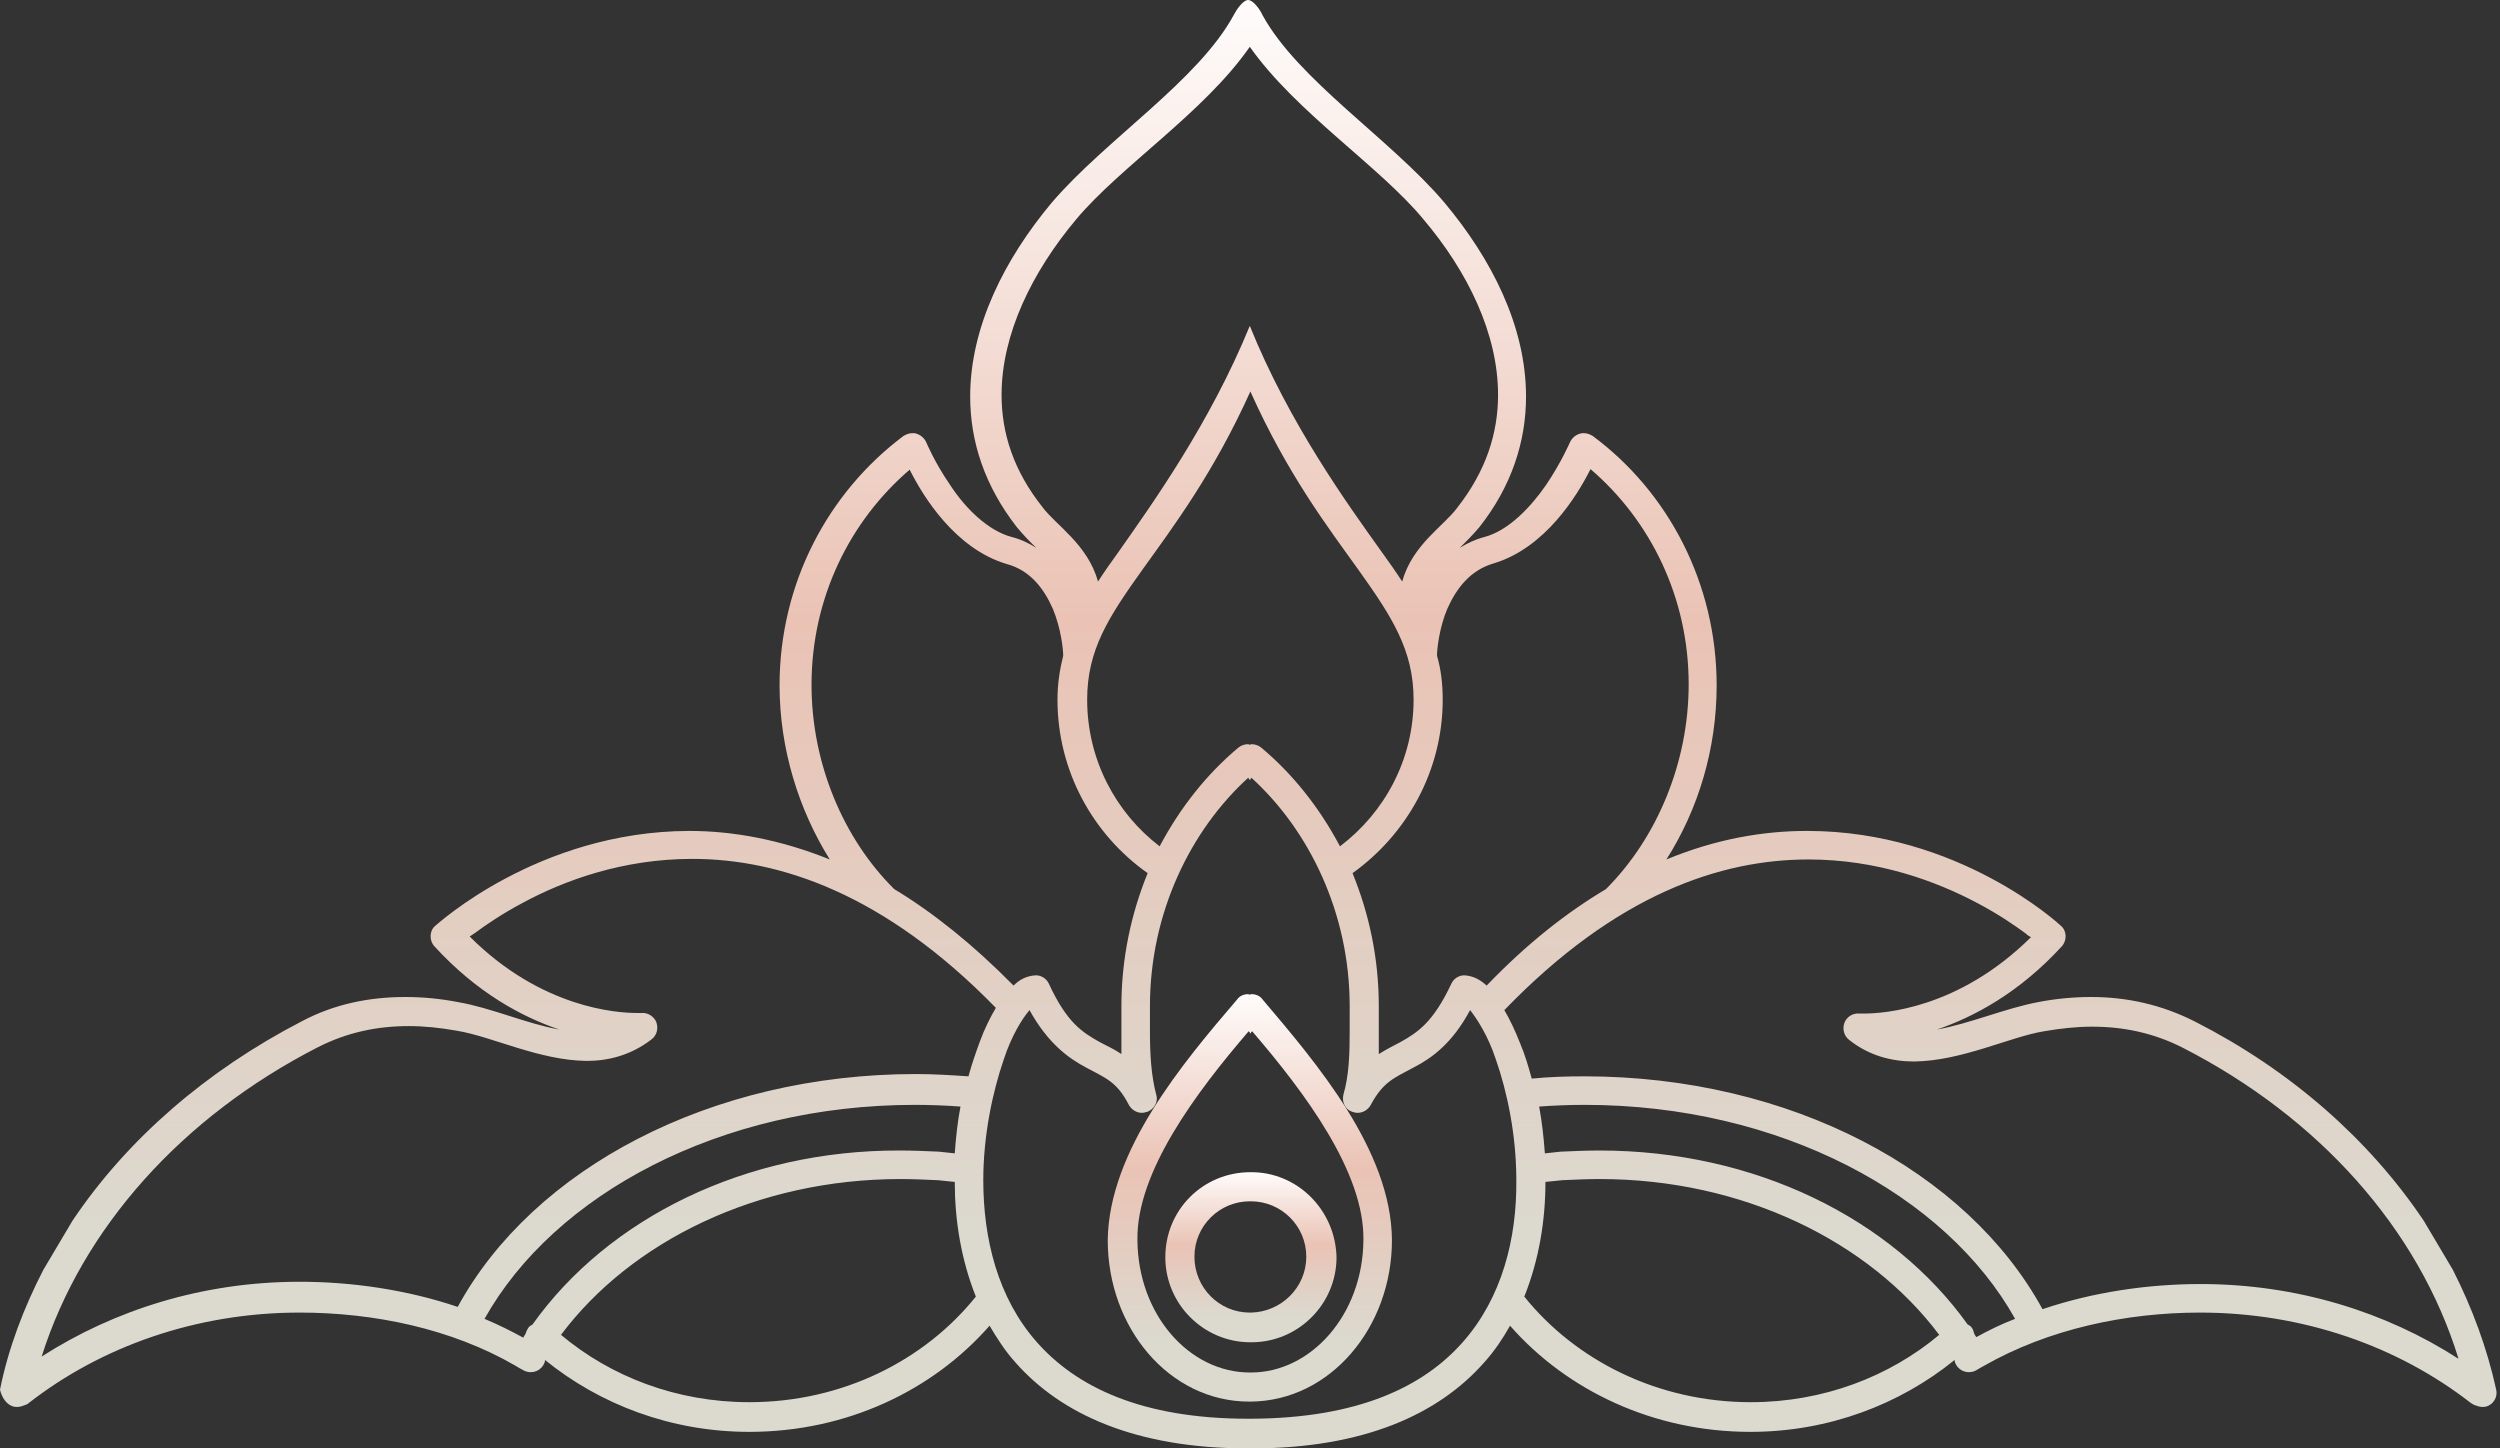 <svg width="126" height="73" viewBox="0 0 126 73" fill="none" xmlns="http://www.w3.org/2000/svg">
<rect x="0" y="0" width="126" height="73" fill="#333333" stroke="none"/>
<path d="M63.018 59.079C62.989 59.079 62.989 59.05 63.018 59.079C60.631 59.079 58.732 60.977 58.732 63.364C58.732 65.723 60.66 67.65 63.018 67.65H63.047C63.047 67.65 63.047 67.65 63.076 67.65C65.434 67.65 67.361 65.723 67.361 63.364C67.304 60.977 65.377 59.05 63.018 59.079C63.018 59.05 63.018 59.079 63.018 59.079ZM65.837 63.336C65.837 64.889 64.571 66.126 63.047 66.154H63.018H62.989C61.436 66.154 60.199 64.889 60.199 63.336C60.199 61.782 61.465 60.546 62.989 60.546H63.018H63.047C64.571 60.546 65.837 61.782 65.837 63.336Z" fill="url(#paint0_linear)"/>
<path d="M63.078 50.105C63.05 50.105 63.021 50.105 62.992 50.133C62.963 50.133 62.934 50.105 62.906 50.105C62.704 50.105 62.474 50.191 62.359 50.364C59.627 53.556 55.888 57.986 55.83 62.502C55.83 66.931 58.937 70.641 62.963 70.641H62.992C62.992 70.641 62.992 70.641 63.021 70.641C67.048 70.613 70.154 66.902 70.154 62.502C70.125 57.986 66.357 53.585 63.625 50.364C63.51 50.191 63.28 50.105 63.078 50.105ZM63.05 69.174H63.021H62.992C59.943 69.174 57.355 66.269 57.326 62.502C57.268 59.079 60.288 55.052 62.934 51.974C62.963 52.003 62.963 52.003 62.992 52.032V52.089L63.021 52.061L63.05 52.089V52.032C63.078 52.003 63.078 52.003 63.107 51.974C65.753 55.052 68.773 59.079 68.716 62.502C68.687 66.269 66.07 69.174 63.05 69.174Z" fill="url(#paint1_linear)"/>
<path d="M0.719 70.9C0.892 70.929 1.035 70.9 1.179 70.843C1.266 70.814 1.381 70.785 1.467 70.699C5.091 67.88 9.866 66.154 15.101 66.154C18.84 66.154 22.751 66.96 25.973 68.829C26.117 68.916 26.26 69.002 26.375 69.059C26.721 69.261 27.181 69.146 27.382 68.801C27.44 68.714 27.468 68.628 27.468 68.542C30.23 70.785 33.825 72.166 37.766 72.166C42.655 72.166 46.998 70.095 49.875 66.816C50.249 67.449 50.651 68.082 51.169 68.657C53.47 71.274 57.238 73 62.904 73C62.933 73 62.962 73 62.99 73C63.019 73 63.048 73 63.077 73C68.743 73 72.511 71.274 74.812 68.657C75.33 68.082 75.732 67.478 76.106 66.816C78.983 70.095 83.355 72.166 88.216 72.166C92.156 72.166 95.751 70.785 98.513 68.542C98.513 68.628 98.541 68.714 98.599 68.801C98.8 69.146 99.26 69.261 99.606 69.059C99.749 68.973 99.893 68.887 100.008 68.829C103.23 66.989 107.141 66.154 110.881 66.154C116.115 66.154 120.89 67.88 124.514 70.699C124.6 70.757 124.687 70.814 124.802 70.843C124.946 70.9 125.089 70.929 125.262 70.9C125.665 70.814 125.895 70.411 125.808 70.037C125.348 67.938 124.6 65.924 123.623 63.997L122.156 61.524C119.394 57.41 115.425 53.93 110.622 51.485C108.925 50.623 107.17 50.249 105.387 50.249C104.495 50.249 103.604 50.335 102.712 50.508C101.044 50.824 99.26 51.6 97.621 51.888C99.49 51.255 101.792 50.019 103.92 47.689C104.179 47.401 104.179 46.912 103.862 46.653C103.805 46.596 98.714 41.879 91.092 41.879H91.063C88.877 41.879 86.49 42.281 83.987 43.317C85.598 40.786 86.519 37.737 86.519 34.544C86.519 29.396 84.074 24.794 80.277 21.975C80.133 21.889 79.989 21.831 79.817 21.831C79.759 21.831 79.702 21.831 79.615 21.86C79.414 21.917 79.213 22.09 79.126 22.291C79.126 22.291 78.695 23.298 77.918 24.448C77.142 25.57 76.02 26.749 74.812 27.066C74.352 27.181 73.949 27.382 73.575 27.612C73.892 27.296 74.237 26.951 74.553 26.577C76.193 24.506 76.912 22.234 76.912 19.99C76.912 16.424 75.157 13.03 72.799 10.211C70.095 7.018 65.407 4.027 63.623 0.748C63.508 0.489 63.163 0 62.904 0C62.645 0 62.3 0.518 62.185 0.748C60.402 4.056 55.742 7.018 53.01 10.211C50.651 13.03 48.897 16.452 48.897 19.99C48.897 22.234 49.616 24.477 51.255 26.577C51.572 26.951 51.888 27.296 52.233 27.612C51.859 27.382 51.457 27.181 50.996 27.066C49.788 26.749 48.638 25.599 47.89 24.448C47.114 23.327 46.682 22.291 46.682 22.291C46.596 22.09 46.394 21.917 46.193 21.86C46.136 21.831 46.078 21.831 45.992 21.831C45.819 21.831 45.675 21.889 45.532 21.975C41.735 24.822 39.29 29.396 39.29 34.544C39.29 37.708 40.239 40.786 41.821 43.317C39.319 42.31 36.931 41.879 34.745 41.879H34.717C27.095 41.907 22.003 46.624 21.946 46.653C21.63 46.912 21.63 47.401 21.889 47.689C24.046 50.047 26.318 51.255 28.188 51.888C26.548 51.6 24.765 50.795 23.096 50.508C22.205 50.335 21.313 50.249 20.422 50.249C18.638 50.249 16.855 50.594 15.187 51.485C10.412 53.959 6.414 57.41 3.653 61.524L2.186 63.997C1.208 65.896 0.431 67.909 0 70.037C0.086 70.411 0.316 70.814 0.719 70.9ZM26.836 66.758C26.778 66.787 26.721 66.816 26.663 66.874C26.577 66.989 26.519 67.104 26.491 67.219C26.462 67.276 26.404 67.334 26.375 67.42C25.743 67.075 25.11 66.758 24.42 66.471C27.929 60.2 36.299 55.685 46.107 55.685C46.883 55.685 47.66 55.714 48.408 55.771C48.264 56.519 48.178 57.324 48.12 58.13C47.833 58.101 47.574 58.072 47.315 58.043C46.653 58.015 45.992 57.986 45.359 57.986C37.593 57.957 30.661 61.38 26.836 66.758ZM37.766 70.67C34.084 70.67 30.776 69.376 28.274 67.276C31.812 62.559 38.168 59.424 45.388 59.424C45.992 59.424 46.624 59.453 47.257 59.481C47.545 59.51 47.833 59.539 48.12 59.568C48.12 61.495 48.437 63.48 49.184 65.349C46.596 68.57 42.454 70.67 37.766 70.67ZM73.719 67.65C71.734 69.894 68.456 71.476 63.077 71.504C63.048 71.504 63.048 71.504 63.019 71.504H62.99H62.962C62.933 71.504 62.933 71.504 62.904 71.504C57.526 71.504 54.247 69.894 52.262 67.65C50.277 65.407 49.558 62.415 49.558 59.481C49.558 57.238 50.019 55.052 50.594 53.384C50.968 52.233 51.514 51.342 51.888 50.91C52.809 52.578 53.844 53.326 54.707 53.786C55.714 54.333 56.289 54.505 56.893 55.685C57.037 55.944 57.295 56.087 57.554 56.087C57.641 56.087 57.727 56.059 57.842 56.03C58.187 55.886 58.389 55.512 58.273 55.167C58.015 54.189 57.957 53.125 57.957 51.946C57.957 51.543 57.957 51.14 57.957 50.709C57.957 46.02 59.999 41.85 62.904 39.204C62.933 39.233 62.933 39.233 62.962 39.261V39.319L62.99 39.29L63.019 39.319V39.261C63.048 39.233 63.048 39.233 63.077 39.204C65.982 41.85 68.024 46.02 68.024 50.709C68.024 51.14 68.024 51.543 68.024 51.946C68.024 53.096 67.995 54.189 67.708 55.167C67.621 55.541 67.794 55.915 68.139 56.03C68.225 56.059 68.312 56.087 68.427 56.087C68.686 56.087 68.944 55.944 69.088 55.685C69.721 54.505 70.267 54.333 71.274 53.786C72.166 53.326 73.201 52.578 74.093 50.91C74.438 51.342 75.013 52.233 75.387 53.384C75.963 55.023 76.423 57.209 76.423 59.481C76.451 62.415 75.704 65.407 73.719 67.65ZM54.793 35.263C54.793 32.761 55.857 31.121 57.583 28.705C59.108 26.577 61.15 23.873 63.019 19.731C64.889 23.902 66.931 26.577 68.456 28.705C70.181 31.121 71.245 32.79 71.245 35.263C71.245 38.283 69.779 40.958 67.535 42.655C66.5 40.699 65.148 39.002 63.566 37.679C63.422 37.564 63.249 37.507 63.077 37.507C63.048 37.507 63.019 37.535 62.99 37.535C62.962 37.535 62.933 37.507 62.904 37.507C62.732 37.507 62.559 37.564 62.415 37.679C60.833 39.002 59.481 40.699 58.446 42.655C56.231 40.958 54.793 38.283 54.793 35.263ZM88.244 70.67C83.556 70.67 79.414 68.57 76.825 65.349C77.573 63.48 77.89 61.495 77.89 59.568C78.177 59.539 78.465 59.51 78.752 59.481C79.385 59.453 80.018 59.424 80.622 59.424C87.842 59.424 94.198 62.559 97.736 67.276C95.234 69.376 91.897 70.67 88.244 70.67ZM99.606 67.391C99.577 67.334 99.519 67.276 99.49 67.19C99.462 67.075 99.433 66.96 99.318 66.845C99.289 66.816 99.232 66.787 99.174 66.758C95.349 61.409 88.446 57.986 80.622 57.986C79.961 57.986 79.328 58.015 78.666 58.043C78.379 58.072 78.148 58.101 77.861 58.13C77.803 57.324 77.717 56.548 77.573 55.771C78.321 55.714 79.098 55.685 79.874 55.685C89.711 55.685 98.081 60.229 101.561 66.471C100.871 66.73 100.238 67.046 99.606 67.391ZM91.149 43.317C94.63 43.317 97.592 44.41 99.692 45.532C100.727 46.078 101.561 46.653 102.108 47.056C102.194 47.142 102.281 47.2 102.367 47.228C98.714 50.853 94.917 51.083 93.939 51.083C93.767 51.083 93.709 51.083 93.709 51.083C93.364 51.054 93.076 51.255 92.961 51.543C92.846 51.859 92.933 52.205 93.192 52.406C94.198 53.211 95.349 53.499 96.47 53.499C98.886 53.47 101.274 52.262 103.028 51.974C103.862 51.831 104.668 51.744 105.444 51.744C107.026 51.744 108.551 52.061 110.018 52.809C116.863 56.318 121.897 61.926 123.91 68.484C120.257 66.126 115.77 64.716 110.909 64.716C108.263 64.716 105.502 65.119 102.942 65.982C99.145 59.021 90.229 54.247 79.846 54.247C78.954 54.247 78.062 54.275 77.199 54.362C77.027 53.729 76.854 53.154 76.624 52.607C76.365 51.946 76.106 51.399 75.819 50.91C81.485 45.042 86.749 43.317 91.149 43.317ZM75.301 28.389C77.861 27.612 79.472 25.024 80.162 23.643C83.182 26.232 85.109 30.115 85.109 34.487C85.109 38.456 83.498 42.253 80.939 44.812C78.954 45.992 76.941 47.574 74.927 49.673C74.611 49.386 74.266 49.184 73.805 49.156C73.518 49.156 73.259 49.328 73.144 49.587C72.223 51.543 71.447 52.032 70.584 52.521C70.239 52.694 69.865 52.895 69.491 53.125C69.491 52.722 69.491 52.319 69.491 51.946V50.709C69.491 48.293 69.002 46.049 68.168 44.007C70.9 42.051 72.712 38.859 72.712 35.263C72.712 34.458 72.626 33.739 72.425 33.048C72.425 32.703 72.54 31.639 72.942 30.69C73.403 29.654 74.093 28.734 75.301 28.389ZM50.479 19.904C50.479 16.855 52.003 13.72 54.247 11.045C56.49 8.37 60.69 5.666 62.99 2.359C65.32 5.666 69.52 8.37 71.734 11.045C73.978 13.691 75.502 16.826 75.502 19.904C75.502 21.831 74.898 23.729 73.46 25.57C72.799 26.491 71.188 27.44 70.67 29.309C70.354 28.82 70.009 28.331 69.635 27.814C67.909 25.398 64.975 21.342 62.99 16.424C62.962 16.424 63.019 16.424 62.99 16.424C60.977 21.342 58.072 25.398 56.375 27.814C56.001 28.331 55.656 28.82 55.34 29.309C54.822 27.44 53.211 26.462 52.55 25.57C51.083 23.729 50.479 21.831 50.479 19.904ZM40.901 34.515C40.901 30.143 42.828 26.26 45.848 23.672C46.538 25.052 48.149 27.641 50.709 28.418C51.917 28.734 52.607 29.654 53.067 30.69C53.47 31.668 53.585 32.703 53.585 33.048C53.413 33.739 53.297 34.458 53.297 35.263C53.297 38.887 55.109 42.08 57.842 44.007C57.008 46.049 56.519 48.322 56.519 50.709V51.946C56.519 52.319 56.519 52.722 56.519 53.125C56.145 52.866 55.742 52.694 55.426 52.521C54.563 52.032 53.786 51.572 52.866 49.587C52.751 49.328 52.492 49.156 52.205 49.156C51.715 49.184 51.37 49.386 51.083 49.673C49.041 47.602 47.027 45.992 45.071 44.812C42.511 42.281 40.901 38.485 40.901 34.515ZM16.021 52.78C17.488 52.032 19.012 51.715 20.594 51.715C21.399 51.715 22.205 51.802 23.01 51.946C24.794 52.233 27.152 53.441 29.568 53.47C30.661 53.47 31.812 53.182 32.847 52.377C33.106 52.176 33.192 51.831 33.077 51.514C32.962 51.227 32.646 51.025 32.329 51.054C32.329 51.054 32.272 51.054 32.099 51.054C31.121 51.054 27.296 50.824 23.672 47.2C23.758 47.142 23.844 47.085 23.931 47.027C24.477 46.624 25.311 46.049 26.347 45.503C28.418 44.381 31.38 43.288 34.889 43.288C39.261 43.288 44.554 45.014 50.191 50.795C49.904 51.284 49.616 51.859 49.386 52.492C49.184 53.039 48.983 53.614 48.81 54.247C47.948 54.189 47.056 54.132 46.164 54.132C35.81 54.132 26.864 58.906 23.068 65.867C20.508 65.004 17.747 64.601 15.101 64.601C10.24 64.601 5.781 66.011 2.1 68.369C4.142 61.898 9.175 56.289 16.021 52.78Z" fill="url(#paint2_linear)"/>
<defs>
<linearGradient id="paint0_linear" x1="63.047" y1="59.066" x2="63.047" y2="67.65" gradientUnits="userSpaceOnUse">
<stop stop-color="#FFFCFB"/>
<stop offset="0.427" stop-color="#EAC3B5"/>
<stop offset="0.849" stop-color="#DCD9CF"/>
</linearGradient>
<linearGradient id="paint1_linear" x1="62.992" y1="50.105" x2="62.992" y2="70.641" gradientUnits="userSpaceOnUse">
<stop stop-color="#FFFCFB"/>
<stop offset="0.427" stop-color="#EAC3B5"/>
<stop offset="0.849" stop-color="#DCD9CF"/>
</linearGradient>
<linearGradient id="paint2_linear" x1="62.913" y1="0" x2="62.913" y2="73" gradientUnits="userSpaceOnUse">
<stop stop-color="#FFFCFB"/>
<stop offset="0.427" stop-color="#EAC3B5"/>
<stop offset="0.849" stop-color="#DCD9CF"/>
</linearGradient>
</defs>
</svg>
